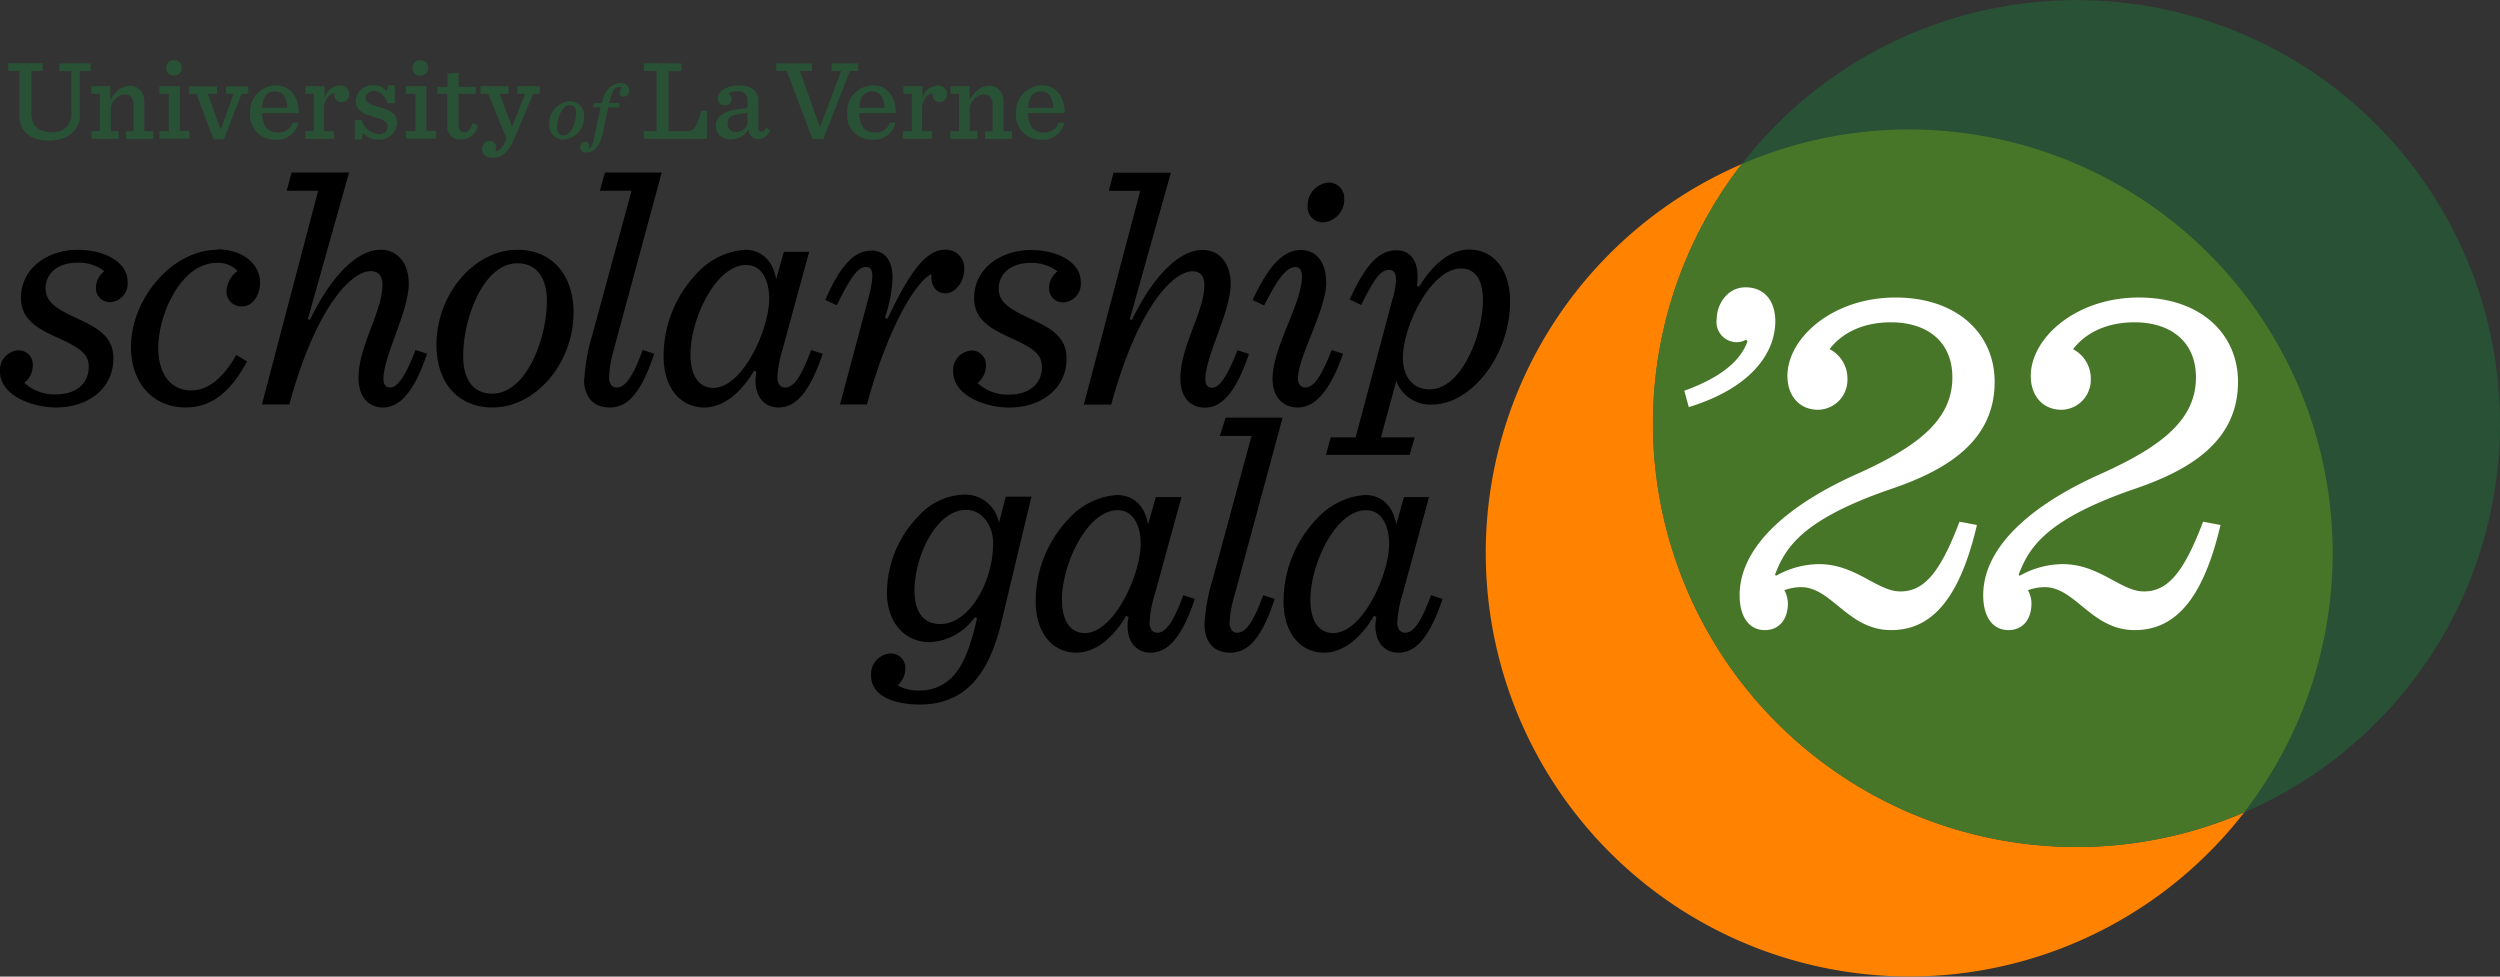 <?xml version="1.0" encoding="UTF-8"?> <svg xmlns="http://www.w3.org/2000/svg" viewBox="0 0 325.86 127.29"><rect x="0" y="0" width="325.86" height="127.29" fill="#333333" stroke="none"/><defs><style>.cls-1{fill:#ff8300;}.cls-2{fill:#295135;}.cls-3{fill:#487629;}.cls-4{fill:#fff;}</style></defs><g id="Layer_2" data-name="Layer 2"><g id="Layer_1-2" data-name="Layer 1"><path class="cls-1" d="M194.41,63h0A55.2,55.2,0,0,1,258,17.65h0a55.19,55.19,0,0,1,45.33,63.54h0a55.19,55.19,0,0,1-63.55,45.33h0A55.2,55.2,0,0,1,194.41,63Z"></path><path class="cls-2" d="M216.22,46.09h0A55.2,55.2,0,0,1,279.77.77h0A55.19,55.19,0,0,1,325.1,64.31h0a55.19,55.19,0,0,1-63.55,45.33h0a55.2,55.2,0,0,1-45.33-63.55Z"></path><path class="cls-3" d="M261.55,109.64h0a55,55,0,0,0,30.94-3.75,55,55,0,0,0,10.8-24.7h0A55.19,55.19,0,0,0,258,17.65h0A54.88,54.88,0,0,0,227,21.4a55,55,0,0,0-10.8,24.69h0a55.2,55.2,0,0,0,45.33,63.55Z"></path><path d="M14.78,46.69c0-2.86-2.15-4-4.84-5.24s-4-2.15-4-3.83c0-2.06,1.67-3.38,4.14-3.38a5.53,5.53,0,0,1,3.52,1.1,2.8,2.8,0,0,0-1.1,2.15,1.81,1.81,0,0,0,1.93,1.89,2.42,2.42,0,0,0,2.2-2.68c0-2.55-3-4.14-6.55-4.14s-7.35,2.16-7.35,6.3c0,2.9,2.46,4.09,4.66,5.1,3,1.36,4.18,2.16,4.18,3.83,0,2.24-1.71,3.61-4.22,3.61a5.78,5.78,0,0,1-4.18-1.5,2.87,2.87,0,0,0,1.1-2.24,1.85,1.85,0,0,0-1.89-2A2.57,2.57,0,0,0,0,48.45c0,3,4,4.66,7.35,4.66,3.87,0,7.43-2.24,7.43-6.42ZM28.34,32.56c-5.94,0-11.27,6.43-11.27,12.68,0,4.62,2.82,7.87,7.13,7.87,3.74,0,6.12-2.51,8-6l-1.4-.84c-1.9,3.35-3.92,4.62-5.9,4.62-2.38,0-4.27-1.8-4.27-5.63,0-4.09,2.86-11,7.66-11a3.5,3.5,0,0,1,2.68,1.06,3.47,3.47,0,0,0-1.45,2.68,1.92,1.92,0,0,0,2,1.94c1.5,0,2.38-1.58,2.38-3.08,0-2.55-2.42-4.36-5.54-4.36ZM49.9,53.11c1.93,0,3.91-1.49,5.76-7l-1.5-.49c-1.14,3-2.24,4.89-3.3,4.89-.7,0-.88-.58-.88-1.1,0-3.08,3.3-8.76,3.3-12.46,0-2.64-1.45-4.4-3.65-4.4-3,0-6.38,3.26-9.24,9.16l-.26-.14L45.5,22.49H38l-.62,2.37h4.09L34.14,52.72h3.57C41.18,40,45.8,35.34,48.31,35.34c1.15,0,1.54.79,1.54,1.76,0,3.52-3.12,8-3.12,12.14,0,2.55,1.36,3.87,3.17,3.87ZM67.45,32.56c-5.67,0-10.56,5.81-10.56,12.41,0,4.71,2.64,8.14,7.31,8.14,5.67,0,10.56-5.81,10.56-12.41,0-4.7-2.69-8.14-7.31-8.14Zm3.83,6.69c0,4.84-2.64,12.06-7.13,12.06-2.2,0-3.78-1.5-3.78-4.93,0-4.8,2.59-12.06,7.08-12.06,2.2,0,3.83,1.5,3.83,4.93Zm4.84,10.12c0,2.33,1.19,3.74,3.34,3.74s4-1.49,5.81-7l-1.5-.49c-1.1,3-2.11,4.89-3.38,4.89-.75,0-1-.66-1-1.32A14.68,14.68,0,0,1,80,45.59l6.25-23.1H78.85l-.66,2.37h4.13L77.17,43.78a24.3,24.3,0,0,0-1,5.59Zm29.39-16.54h-3.34l-1,3.56c-.44-2.46-1.94-3.83-4.09-3.83a9.43,9.43,0,0,0-6.3,3.13A15.56,15.56,0,0,0,86.5,46.47c0,4.05,2.16,6.64,5.28,6.64,2.38,0,4.67-1.71,6.51-4.79l.31.13a8.12,8.12,0,0,0-.13,1.1c0,2.42,1.36,3.56,3,3.56,2,0,3.91-1.49,5.76-7l-1.5-.49c-1.1,3-2.15,4.89-3.34,4.89-.88,0-1.06-.75-1.06-1.32a14.38,14.38,0,0,1,.66-3.61l3.48-12.76ZM93,50.56c-1.85,0-3-1.5-3-4.36,0-4.66,3.3-11.66,7.26-11.66,2.2,0,3,2.29,3,4.36,0,4.09-3.47,11.66-7.3,11.66Zm16.5,2.16H113c2.91-10.7,6.6-16.15,8.41-17-.13,1.59.66,2.51,1.85,2.51s2.42-1.41,2.42-3.12a2.38,2.38,0,0,0-2.51-2.56c-2.64,0-4.8,3.35-7.48,9l-.35-.13a18.57,18.57,0,0,0,1-5.15c0-2.33-1-3.61-2.77-3.61-2.42,0-4.22,2.38-6,6.43l1.5.7c1.36-2.77,2.55-5,3.78-5,.84,0,1.24.66.36,4l-3.7,13.86Zm29.52-6c0-2.86-2.15-4-4.84-5.24s-4-2.15-4-3.83c0-2.06,1.67-3.38,4.14-3.38a5.53,5.53,0,0,1,3.52,1.1,2.8,2.8,0,0,0-1.1,2.15,1.81,1.81,0,0,0,1.93,1.89,2.42,2.42,0,0,0,2.2-2.68c0-2.55-3-4.14-6.55-4.14s-7.35,2.16-7.35,6.3c0,2.9,2.46,4.09,4.66,5.1,3,1.36,4.18,2.16,4.18,3.83,0,2.24-1.71,3.61-4.22,3.61a5.78,5.78,0,0,1-4.18-1.5,2.87,2.87,0,0,0,1.1-2.24,1.85,1.85,0,0,0-1.89-2,2.57,2.57,0,0,0-2.38,2.77c0,3,4,4.66,7.35,4.66,3.87,0,7.43-2.24,7.43-6.42Zm18,6.42c1.94,0,3.92-1.49,5.77-7l-1.5-.49c-1.14,3-2.24,4.89-3.3,4.89-.7,0-.88-.58-.88-1.1,0-3.08,3.3-8.76,3.3-12.46,0-2.64-1.45-4.4-3.65-4.4-3,0-6.38,3.26-9.24,9.16l-.26-.14,5.36-19.09h-7.48l-.61,2.37h4.09l-7.35,27.86h3.57c3.47-12.76,8.09-17.38,10.6-17.38,1.14,0,1.54.79,1.54,1.76,0,3.52-3.12,8-3.12,12.14-.05,2.55,1.36,3.87,3.16,3.87Zm18.18-27.19a2,2,0,0,0-2.07-2.16,3,3,0,0,0-2.69,3.08,2,2,0,0,0,2,2.12,3,3,0,0,0,2.78-3Zm-2.34,10.87c0-2.69-1.32-4.23-3.3-4.23-2.55,0-4.44,2.56-6.29,6.52l1.5.7c1.41-2.73,2.68-5,4.09-5,.66,0,.84.61.84,1.23,0,3.52-3.79,9.15-3.83,13.29,0,2.46,1.36,3.78,3.3,3.78s4-1.58,5.89-7l-1.49-.49c-1.23,3.21-2.29,4.89-3.39,4.89-.75,0-1-.58-1-1.15,0-2.9,3.69-8.93,3.69-12.58ZM190.43,35c1.85,0,2.86,1.41,2.86,4.18,0,4.4-2.77,11.57-6.95,11.57-2.42,0-3.48-1.94-3.48-4.14,0-4.09,3.65-11.61,7.57-11.61Zm-8.93,4-4.8,18h-3.25l-.62,2.29h10.91L184.4,57H180l2-7.35a4.69,4.69,0,0,0,4.67,3.08c5.06,0,10.16-6.34,10.16-13.46,0-4.1-2.16-6.74-5.32-6.74-2.38,0-4.67,1.76-6.52,4.84l-.3-.13a9.19,9.19,0,0,0,.08-1.23c0-2-.92-3.39-2.77-3.39-2.29,0-4.09,2-6.07,6.43l1.5.7c1.62-3.26,2.46-4.58,3.65-4.58,1,0,1.14,1.24.44,3.83Z"></path><path d="M117,89.34a2.92,2.92,0,0,0,1-2.16,1.87,1.87,0,0,0-2-2,2.69,2.69,0,0,0-2.46,2.86c0,3,3.61,3.79,6.33,3.79,5.59,0,9-3.43,10.74-11.09l3.83-16h-3.35l-.88,3.43a4.47,4.47,0,0,0-4.53-3.7,8.3,8.3,0,0,0-5.94,2.78,14.4,14.4,0,0,0-4.13,10.07c0,3.61,2.15,6.38,5.58,6.38a7.61,7.61,0,0,0,5.86-3.25l.3.13c-.92,4.13-1.93,6.33-3.21,7.65A5.8,5.8,0,0,1,119.94,90a5.5,5.5,0,0,1-2.94-.66Zm5.58-8c-2.15,0-3.38-1.46-3.38-4.4,0-4.36,2.81-10.48,6.73-10.48,2.07,0,3.52,2,3.52,4.36,0,5.06-3.13,10.52-6.87,10.52ZM154,64.79h-3.35l-1,3.56c-.44-2.46-1.93-3.83-4.09-3.83a9.4,9.4,0,0,0-6.29,3.13A15.51,15.51,0,0,0,135,78.43c0,4,2.15,6.64,5.28,6.64,2.37,0,4.66-1.71,6.51-4.79l.31.13a6.78,6.78,0,0,0-.13,1.1c0,2.42,1.36,3.56,3,3.56,2,0,3.92-1.49,5.77-7l-1.5-.49c-1.1,3-2.16,4.89-3.34,4.89-.88,0-1.06-.75-1.06-1.32a14.38,14.38,0,0,1,.66-3.61L154,64.79ZM141.42,82.52c-1.85,0-3-1.5-3-4.36,0-4.66,3.3-11.66,7.26-11.66,2.2,0,3,2.29,3,4.36,0,4.09-3.48,11.66-7.3,11.66ZM157,81.33c0,2.33,1.19,3.74,3.34,3.74s4-1.49,5.81-7l-1.5-.49c-1.1,3-2.11,4.89-3.38,4.89-.75,0-1-.66-1-1.32a14.68,14.68,0,0,1,.66-3.61l6.25-23.1h-7.43L159,56.82h4.13L158,75.74A24.3,24.3,0,0,0,157,81.33Zm29.39-16.54H183l-1,3.56c-.44-2.46-1.94-3.83-4.09-3.83a9.43,9.43,0,0,0-6.3,3.13,15.56,15.56,0,0,0-4.31,10.78c0,4,2.16,6.64,5.28,6.64,2.38,0,4.67-1.71,6.51-4.79l.31.13a8.12,8.12,0,0,0-.13,1.1c0,2.42,1.36,3.56,3,3.56,2,0,3.91-1.49,5.76-7l-1.5-.49c-1.1,3-2.15,4.89-3.34,4.89-.88,0-1.06-.75-1.06-1.32a14.38,14.38,0,0,1,.66-3.61l3.48-12.76ZM173.8,82.52c-1.85,0-3-1.5-3-4.36,0-4.66,3.3-11.66,7.26-11.66,2.2,0,3,2.29,3,4.36,0,4.09-3.47,11.66-7.3,11.66Z"></path><path class="cls-2" d="M2.52,15.11V9.25H1.08v-1H5.55v1H4.08v5.37c0,1.89,1,2.62,2.8,2.62a2.39,2.39,0,0,0,1.79-.7,2.92,2.92,0,0,0,.62-2.28v-5H7.74v-1h4.08v1H10.4v5.86c0,1.68-1.4,3.2-4,3.2S2.52,17,2.52,15.11Z"></path><path class="cls-2" d="M11.94,17.09H13V12.23h-1.1v-1h2.48V13c.79-1.28,1.6-1.82,2.59-1.82s1.84.79,1.84,2.13v3.8H20v1H16.43v-1h1V13.8a1.68,1.68,0,0,0-.37-1.19,1.1,1.1,0,0,0-.82-.3,2,2,0,0,0-1.79,2.19v2.59h1v1H11.94v-1Z"></path><path class="cls-2" d="M20.78,17.09H22V12.23H20.78v-1h2.66v5.84h1.25v1H20.78v-1Zm.89-8.24a.94.94,0,0,1,1-1,.92.92,0,0,1,1,1,.93.93,0,0,1-1,1,.91.91,0,0,1-1-1Z"></path><polygon class="cls-2" points="25.6 12.23 24.63 12.23 24.63 11.25 28.28 11.25 28.28 12.23 27.1 12.23 28.73 16.81 28.79 16.81 30.43 12.23 29.45 12.23 29.45 11.25 32.36 11.25 32.36 12.23 31.49 12.23 29.17 18.16 27.84 18.16 25.6 12.23 25.6 12.23"></polygon><path class="cls-2" d="M34.17,14.75c0,1.69.78,2.52,2.1,2.52A1.93,1.93,0,0,0,38.17,16h.72a2.84,2.84,0,0,1-3,2.21,3.19,3.19,0,0,1-3.3-3.47A3.42,3.42,0,0,1,36,11.13c2.06,0,3,1.82,2.94,3.62Zm0-.7h3.3c-.11-1.27-.54-2.13-1.6-2.13s-1.58.6-1.7,2.13Z"></path><path class="cls-2" d="M39.81,17.09h1.1V12.23h-1.1v-1H42.3v1.58a2.18,2.18,0,0,1,2-1.67,1.13,1.13,0,0,1,1.21,1.16.94.94,0,0,1-.91,1,.87.87,0,0,1-1-.88c0-.07,0-.16,0-.25-.67,0-1.14.73-1.38,1.62v3.31h1.31v1H39.81v-1Z"></path><path class="cls-2" d="M46.24,15.63h.92a2.5,2.5,0,0,0,2.2,1.85c.82,0,1.16-.4,1.16-1s-.46-.87-1.82-1.25c-1.66-.46-2.33-1-2.33-2.11a2.17,2.17,0,0,1,2.38-2,1.93,1.93,0,0,1,1.67.79l.15-.79h.89v2.34h-.91c-.46-1-.9-1.61-1.83-1.61a1,1,0,0,0-1.07.86c0,.6.52.91,1.76,1.24,1.59.43,2.35.94,2.35,2.1a2.31,2.31,0,0,1-2.47,2.15,2.55,2.55,0,0,1-2-.9l-.16.9h-.88V15.63Z"></path><path class="cls-2" d="M52.9,17.09h1.25V12.23H52.9v-1h2.67v5.84h1.25v1H52.9v-1Zm.89-8.24a.94.94,0,0,1,1-1,.92.92,0,0,1,1,1,.93.93,0,0,1-1,1,.91.91,0,0,1-1-1Z"></path><path class="cls-2" d="M59.77,9.48v1.84H62v.91H59.77v4c0,.67.2,1,.83,1,.42,0,.75-.38,1-1.17l.68.28a2.2,2.2,0,0,1-2.15,1.85,1.66,1.66,0,0,1-1.83-1.82V12.23H57v-.91h1.35V9.62l1.42-.14Z"></path><path class="cls-2" d="M64.66,19.28a1.37,1.37,0,0,1-.1.46c.57-.13,1-.43,1.45-1.7l-2.38-5.81h-1v-1h3.65v1H65.13l1.61,4.29,1.7-4.29h-1v-1h2.91v1H69.5l-2.4,5.68c-.9,2.12-1.79,2.65-2.83,2.65-.89,0-1.44-.46-1.44-1.18a1,1,0,0,1,1-1,.86.86,0,0,1,.88.86Z"></path><path class="cls-2" d="M76.13,15.19a2.9,2.9,0,0,1-2.66,3,1.84,1.84,0,0,1-1.88-2,2.89,2.89,0,0,1,2.65-3,1.85,1.85,0,0,1,1.89,2ZM74.24,13.7c-1,0-1.62,1.77-1.62,2.89,0,.7.29,1.05.85,1.05,1,0,1.62-1.76,1.62-2.89,0-.7-.29-1.05-.85-1.05Z"></path><path class="cls-2" d="M75.64,19.18a.68.68,0,0,1,.66-.7.47.47,0,0,1,.5.47.6.6,0,0,1-.14.42c.35,0,.51-.16.85-1.76L78.29,14h-1l.15-.57h1c.36-1.7,1.32-2.59,2.42-2.59.83,0,1.15.47,1.15.88a.82.82,0,0,1-.72.89.48.48,0,0,1-.52-.52.92.92,0,0,1,.3-.67.59.59,0,0,0-.29-.07c-.76,0-1,.61-1.29,1.78l-.06.3h1.38l-.16.57H79.28l-.72,3.37c-.4,1.92-1.32,2.51-2.08,2.51-.59,0-.84-.3-.84-.65Z"></path><path class="cls-2" d="M88.82,8.27v1H87.15v7.84h2.07c1.22,0,1.45-.25,2.2-2.67h.73v3.65H83.92v-1h1.67V9.25H83.92v-1Z"></path><path class="cls-2" d="M93.3,16.39a1.68,1.68,0,0,1,.52-1.25,4.24,4.24,0,0,1,2.56-.91c.89-.13,1.05-.15,1.05-.42v-.7c0-.88-.42-1.21-1.37-1.21a2.25,2.25,0,0,0-1.16.29.83.83,0,0,1-.44,1.56.87.87,0,0,1-.91-.86c0-1.09,1.28-1.75,2.83-1.75s2.47.64,2.47,2.08v3.45c0,.35.1.49.47.49.21,0,.39-.2.54-.53l.52.31a1.62,1.62,0,0,1-1.55,1.18,1.14,1.14,0,0,1-1.23-1.19h-.08a2.55,2.55,0,0,1-2.21,1.22,1.77,1.77,0,0,1-2-1.76Zm4.13-.57V14.65a2.81,2.81,0,0,1-.68.15c-1.46.22-1.91.4-1.91,1.29A1,1,0,0,0,96,17.19a1.49,1.49,0,0,0,1.47-1.37Z"></path><polygon class="cls-2" points="102.55 9.25 101.18 9.25 101.18 8.27 105.83 8.27 105.83 9.25 104.27 9.25 106.8 16.42 106.94 16.42 109.63 9.25 108.38 9.25 108.38 8.27 111.86 8.27 111.86 9.25 110.79 9.25 107.3 18.13 105.9 18.13 102.55 9.25 102.55 9.25"></polygon><path class="cls-2" d="M112,14.75c0,1.69.78,2.52,2.11,2.52A1.94,1.94,0,0,0,116,16h.72a2.85,2.85,0,0,1-3,2.21,3.19,3.19,0,0,1-3.3-3.47,3.42,3.42,0,0,1,3.39-3.61c2.07,0,3,1.82,2.94,3.62Zm0-.7h3.3c-.1-1.27-.54-2.13-1.59-2.13s-1.59.6-1.71,2.13Z"></path><path class="cls-2" d="M117.75,17.09h1.1V12.23h-1.1v-1h2.48v1.58a2.18,2.18,0,0,1,2-1.67,1.12,1.12,0,0,1,1.2,1.16.94.94,0,0,1-.9,1,.86.86,0,0,1-.95-.88,1.21,1.21,0,0,1,0-.25c-.68,0-1.14.73-1.39,1.62v3.31h1.31v1h-3.82v-1Z"></path><path class="cls-2" d="M123.92,17.09H125V12.23h-1.1v-1h2.49V13c.78-1.28,1.59-1.82,2.59-1.82s1.84.79,1.84,2.13v3.8h1.09v1h-3.52v-1h1V13.8a1.64,1.64,0,0,0-.38-1.19,1.06,1.06,0,0,0-.81-.3,2,2,0,0,0-1.79,2.19v2.59h1v1h-3.53v-1Z"></path><path class="cls-2" d="M134,14.75c0,1.69.78,2.52,2.11,2.52A1.93,1.93,0,0,0,138,16h.73a2.85,2.85,0,0,1-3,2.21,3.19,3.19,0,0,1-3.3-3.47,3.42,3.42,0,0,1,3.39-3.61c2.06,0,3,1.82,2.94,3.62Zm0-.7h3.3c-.1-1.27-.54-2.13-1.59-2.13s-1.59.6-1.71,2.13Z"></path><path class="cls-4" d="M238.48,45.5c1.45-1.91,4.08-3.49,8-3.49,4.62,0,8,2.44,8,7.18,0,5.4-4.28,8.89-12.12,12.45-9.42,4.15-15.61,9.69-15.61,15.94,0,2.84,1.25,4.55,3.29,4.55,1.84,0,3-1.38,3-3.49a3.69,3.69,0,0,0-.46-1.71,6.46,6.46,0,0,1,2.17-.4c4,0,6.13,5.6,11.73,5.6,5,0,8.83-3.56,11.2-13.7L255.41,68c-2.57,6.78-4.68,9.09-7.71,9.09s-5.8-3.56-10.61-3.56a11.62,11.62,0,0,0-5.6,1.52l-.13-.14c1.32-3.42,3.36-7.11,15-11.13,7.24-2.44,13.63-6.19,13.63-14,0-6.32-4.94-11-12.91-11-8.3,0-14.1,5.34-14.1,10.21,0,2.7,1.65,4.42,4,4.42a3.89,3.89,0,0,0,3.82-4,4.28,4.28,0,0,0-2.3-3.89Zm31.75,0c1.45-1.91,4.08-3.49,8-3.49,4.61,0,8,2.44,8,7.18,0,5.4-4.28,8.89-12.12,12.45-9.42,4.15-15.61,9.69-15.61,15.94,0,2.84,1.25,4.55,3.29,4.55,1.85,0,3-1.38,3-3.49a3.57,3.57,0,0,0-.46-1.71,6.47,6.47,0,0,1,2.18-.4c4,0,6.12,5.6,11.72,5.6,5,0,8.83-3.56,11.2-13.7L287.16,68c-2.57,6.78-4.68,9.09-7.71,9.09s-5.79-3.56-10.6-3.56a11.56,11.56,0,0,0-5.6,1.52l-.13-.14c1.31-3.42,3.36-7.11,14.95-11.13,7.25-2.44,13.64-6.19,13.64-14,0-6.32-4.94-11-12.92-11-8.3,0-14.09,5.34-14.09,10.21,0,2.7,1.64,4.42,4,4.42a3.89,3.89,0,0,0,3.82-4,4.29,4.29,0,0,0-2.31-3.89Z"></path><path class="cls-4" d="M220.13,53.06c8.37-2.57,11.27-7.24,11.27-11.2,0-2.43-1.25-4.41-3.89-4.41-2.37,0-3.75,2.24-3.75,4.15a2.63,2.63,0,0,0,2.7,3,2.51,2.51,0,0,0,1.12-.32l.2.19c-.8,2.31-3.1,4.61-8.24,6.46l.59,2.17Z"></path></g></g></svg> 
